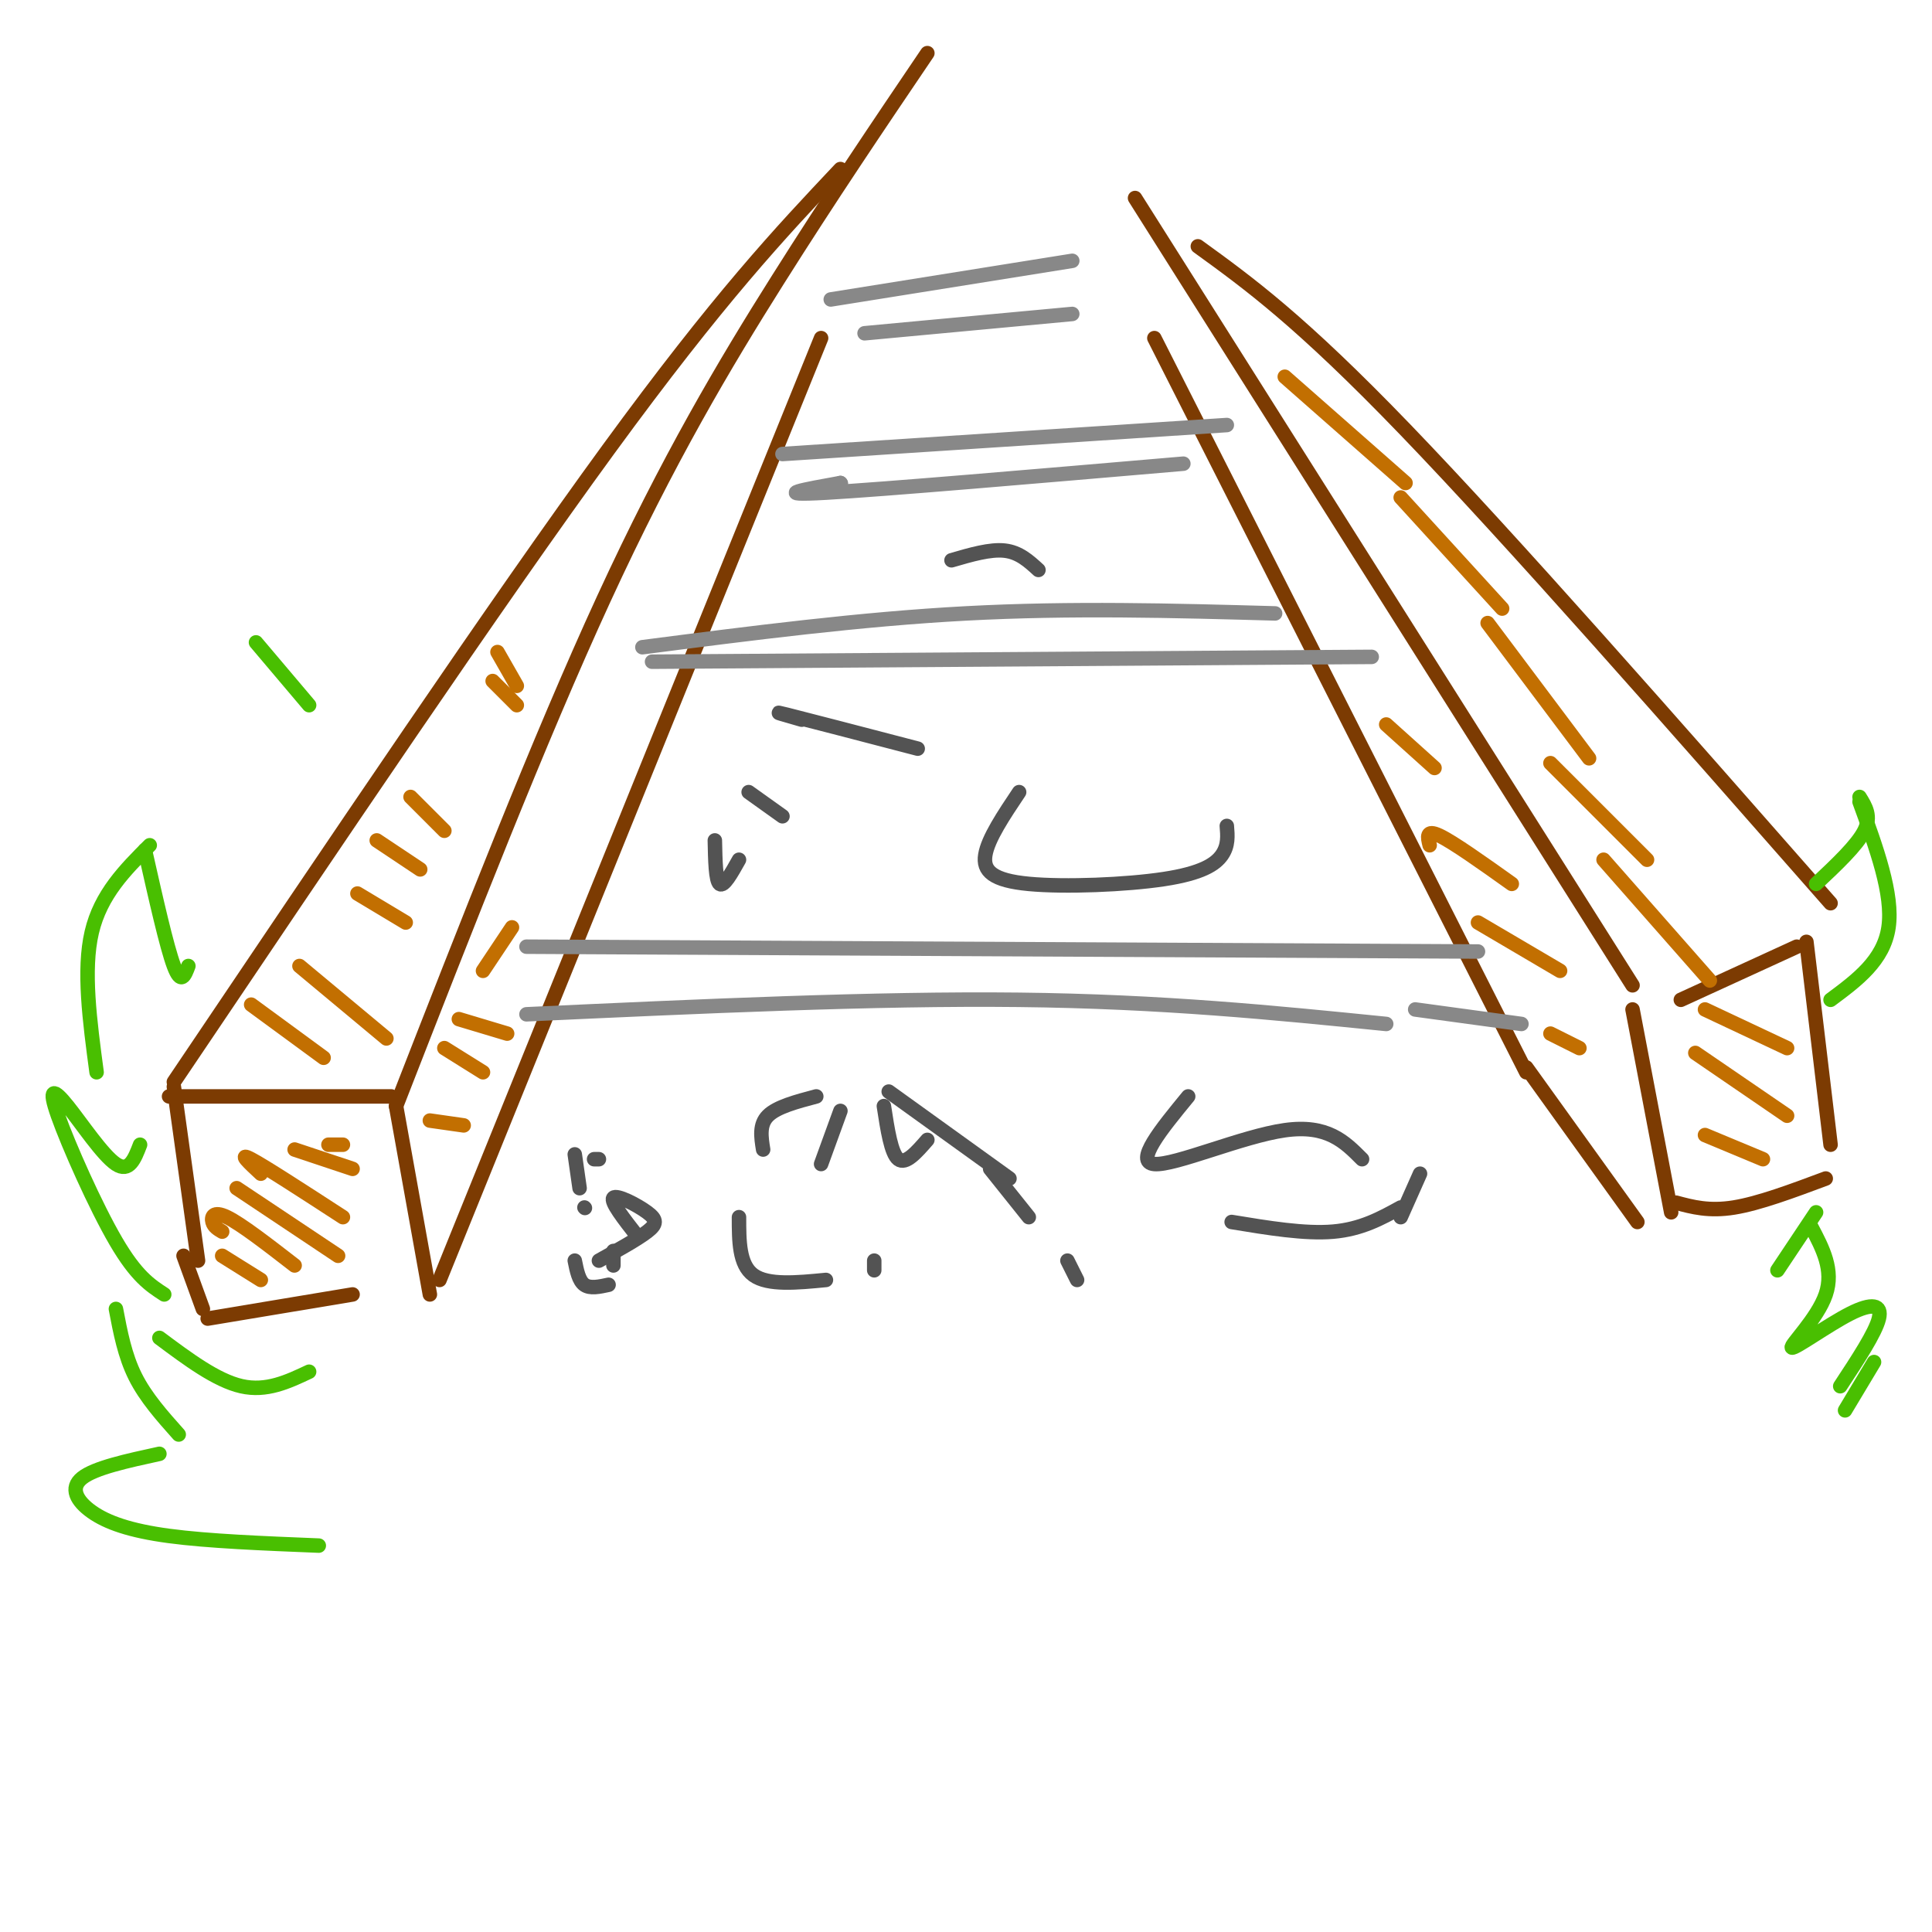 <svg viewBox='0 0 400 400' version='1.1' xmlns='http://www.w3.org/2000/svg' xmlns:xlink='http://www.w3.org/1999/xlink'><g fill='none' stroke='rgb(124,59,2)' stroke-width='3' stroke-linecap='round' stroke-linejoin='round'><path d='M36,224c33.500,-49.750 67.000,-99.500 90,-131c23.000,-31.500 35.500,-44.750 48,-58'/><path d='M379,187c-33.083,-37.667 -66.167,-75.333 -88,-98c-21.833,-22.667 -32.417,-30.333 -43,-38'/><path d='M36,225c0.000,0.000 5.000,36.000 5,36'/><path d='M35,227c0.000,0.000 46.000,0.000 46,0'/><path d='M82,229c0.000,0.000 7.000,39.000 7,39'/><path d='M82,229c14.844,-38.044 29.689,-76.089 43,-105c13.311,-28.911 25.089,-48.689 36,-66c10.911,-17.311 20.956,-32.156 31,-47'/><path d='M235,41c0.000,0.000 103.000,163.000 103,163'/><path d='M338,209c0.000,0.000 8.000,42.000 8,42'/><path d='M374,195c0.000,0.000 5.000,42.000 5,42'/><path d='M348,207c0.000,0.000 24.000,-11.000 24,-11'/><path d='M239,70c0.000,0.000 77.000,152.000 77,152'/><path d='M316,221c0.000,0.000 23.000,32.000 23,32'/><path d='M91,265c0.000,0.000 79.000,-195.000 79,-195'/><path d='M38,260c0.000,0.000 4.000,11.000 4,11'/><path d='M43,273c0.000,0.000 30.000,-5.000 30,-5'/><path d='M347,249c3.417,0.917 6.833,1.833 12,1c5.167,-0.833 12.083,-3.417 19,-6'/></g>
<g fill='none' stroke='rgb(194,111,1)' stroke-width='3' stroke-linecap='round' stroke-linejoin='round'><path d='M46,260c0.000,0.000 8.000,5.000 8,5'/><path d='M46,255c-0.867,-0.511 -1.733,-1.022 -2,-2c-0.267,-0.978 0.067,-2.422 3,-1c2.933,1.422 8.467,5.711 14,10'/><path d='M49,246c0.000,0.000 21.000,14.000 21,14'/><path d='M54,243c-2.417,-2.250 -4.833,-4.500 -2,-3c2.833,1.500 10.917,6.750 19,12'/><path d='M61,238c0.000,0.000 12.000,4.000 12,4'/><path d='M68,237c0.000,0.000 3.000,0.000 3,0'/><path d='M52,208c0.000,0.000 15.000,11.000 15,11'/><path d='M62,200c0.000,0.000 18.000,15.000 18,15'/><path d='M74,185c0.000,0.000 10.000,6.000 10,6'/><path d='M78,174c0.000,0.000 9.000,6.000 9,6'/><path d='M85,165c0.000,0.000 7.000,7.000 7,7'/><path d='M102,141c0.000,0.000 5.000,5.000 5,5'/><path d='M103,135c0.000,0.000 4.000,7.000 4,7'/><path d='M89,232c0.000,0.000 7.000,1.000 7,1'/><path d='M92,217c0.000,0.000 8.000,5.000 8,5'/><path d='M95,211c0.000,0.000 10.000,3.000 10,3'/><path d='M100,201c0.000,0.000 6.000,-9.000 6,-9'/><path d='M321,214c0.000,0.000 6.000,3.000 6,3'/><path d='M306,191c0.000,0.000 17.000,10.000 17,10'/><path d='M296,175c-0.417,-1.667 -0.833,-3.333 2,-2c2.833,1.333 8.917,5.667 15,10'/><path d='M287,150c0.000,0.000 10.000,9.000 10,9'/><path d='M266,78c0.000,0.000 25.000,22.000 25,22'/><path d='M290,103c0.000,0.000 21.000,23.000 21,23'/><path d='M308,129c0.000,0.000 21.000,28.000 21,28'/><path d='M321,158c0.000,0.000 20.000,20.000 20,20'/><path d='M332,178c0.000,0.000 22.000,25.000 22,25'/><path d='M353,235c0.000,0.000 12.000,5.000 12,5'/><path d='M351,218c0.000,0.000 19.000,13.000 19,13'/><path d='M353,209c0.000,0.000 17.000,8.000 17,8'/></g>
<g fill='none' stroke='rgb(136,136,136)' stroke-width='3' stroke-linecap='round' stroke-linejoin='round'><path d='M109,210c36.167,-1.667 72.333,-3.333 102,-3c29.667,0.333 52.833,2.667 76,5'/><path d='M109,196c0.000,0.000 197.000,1.000 197,1'/><path d='M293,209c0.000,0.000 22.000,3.000 22,3'/><path d='M133,134c22.583,-2.917 45.167,-5.833 67,-7c21.833,-1.167 42.917,-0.583 64,0'/><path d='M135,137c0.000,0.000 149.000,-1.000 149,-1'/><path d='M162,94c0.000,0.000 92.000,-6.000 92,-6'/><path d='M174,100c0.000,0.000 0.100,0.100 0.1,0.1'/><path d='M174,100c-7.417,1.333 -14.833,2.667 -3,2c11.833,-0.667 42.917,-3.333 74,-6'/><path d='M172,62c0.000,0.000 50.000,-8.000 50,-8'/><path d='M179,69c0.000,0.000 43.000,-4.000 43,-4'/></g>
<g fill='none' stroke='rgb(83,83,83)' stroke-width='3' stroke-linecap='round' stroke-linejoin='round'><path d='M121,250c0.000,0.000 0.100,0.100 0.1,0.1'/><path d='M124,240c0.000,0.000 -1.000,0.000 -1,0'/><path d='M127,259c0.000,0.000 0.000,3.000 0,3'/><path d='M126,266c-1.917,0.417 -3.833,0.833 -5,0c-1.167,-0.833 -1.583,-2.917 -2,-5'/><path d='M119,239c0.000,0.000 1.000,7.000 1,7'/><path d='M124,261c3.988,-2.220 7.976,-4.440 10,-6c2.024,-1.560 2.083,-2.458 0,-4c-2.083,-1.542 -6.310,-3.726 -7,-3c-0.690,0.726 2.155,4.363 5,8'/><path d='M153,252c0.000,4.917 0.000,9.833 3,12c3.000,2.167 9.000,1.583 15,1'/><path d='M181,263c0.000,0.000 0.000,-2.000 0,-2'/><path d='M158,238c-0.417,-2.583 -0.833,-5.167 1,-7c1.833,-1.833 5.917,-2.917 10,-4'/><path d='M174,230c0.000,0.000 -4.000,11.000 -4,11'/><path d='M205,242c0.000,0.000 8.000,10.000 8,10'/><path d='M223,265c0.000,0.000 -2.000,-4.000 -2,-4'/><path d='M192,236c-2.250,2.583 -4.500,5.167 -6,4c-1.500,-1.167 -2.250,-6.083 -3,-11'/><path d='M184,226c0.000,0.000 25.000,18.000 25,18'/><path d='M255,253c7.583,1.250 15.167,2.500 21,2c5.833,-0.500 9.917,-2.750 14,-5'/><path d='M294,243c0.000,0.000 -4.000,9.000 -4,9'/><path d='M282,240c-3.600,-3.622 -7.200,-7.244 -16,-6c-8.800,1.244 -22.800,7.356 -27,7c-4.200,-0.356 1.400,-7.178 7,-14'/><path d='M148,174c0.083,4.167 0.167,8.333 1,9c0.833,0.667 2.417,-2.167 4,-5'/><path d='M155,164c0.000,0.000 7.000,5.000 7,5'/><path d='M166,149c-3.500,-1.000 -7.000,-2.000 -3,-1c4.000,1.000 15.500,4.000 27,7'/><path d='M211,164c-3.223,4.815 -6.447,9.630 -7,13c-0.553,3.370 1.563,5.295 9,6c7.437,0.705 20.195,0.190 28,-1c7.805,-1.190 10.659,-3.054 12,-5c1.341,-1.946 1.171,-3.973 1,-6'/><path d='M197,116c4.000,-1.167 8.000,-2.333 11,-2c3.000,0.333 5.000,2.167 7,4'/></g>
<g fill='none' stroke='rgb(73,191,1)' stroke-width='3' stroke-linecap='round' stroke-linejoin='round'><path d='M39,200c-0.750,2.000 -1.500,4.000 -3,0c-1.500,-4.000 -3.750,-14.000 -6,-24'/><path d='M31,175c-5.083,5.083 -10.167,10.167 -12,18c-1.833,7.833 -0.417,18.417 1,29'/><path d='M29,237c-1.121,2.920 -2.242,5.841 -5,4c-2.758,-1.841 -7.152,-8.442 -10,-12c-2.848,-3.558 -4.152,-4.073 -2,2c2.152,6.073 7.758,18.735 12,26c4.242,7.265 7.121,9.132 10,11'/><path d='M376,183c4.250,-4.000 8.500,-8.000 10,-11c1.500,-3.000 0.250,-5.000 -1,-7'/><path d='M385,166c3.500,9.583 7.000,19.167 6,26c-1.000,6.833 -6.500,10.917 -12,15'/><path d='M64,284c-4.417,2.083 -8.833,4.167 -14,3c-5.167,-1.167 -11.083,-5.583 -17,-10'/><path d='M24,271c0.917,4.833 1.833,9.667 4,14c2.167,4.333 5.583,8.167 9,12'/><path d='M33,301c-6.696,1.458 -13.393,2.917 -16,5c-2.607,2.083 -1.125,4.792 2,7c3.125,2.208 7.893,3.917 16,5c8.107,1.083 19.554,1.542 31,2'/><path d='M368,263c0.000,0.000 8.000,-12.000 8,-12'/><path d='M375,254c2.364,4.474 4.727,8.947 3,14c-1.727,5.053 -7.545,10.684 -7,11c0.545,0.316 7.455,-4.684 12,-7c4.545,-2.316 6.727,-1.947 6,1c-0.727,2.947 -4.364,8.474 -8,14'/><path d='M388,282c0.000,0.000 -6.000,10.000 -6,10'/><path d='M64,146c0.000,0.000 -11.000,-13.000 -11,-13'/></g>
</svg>